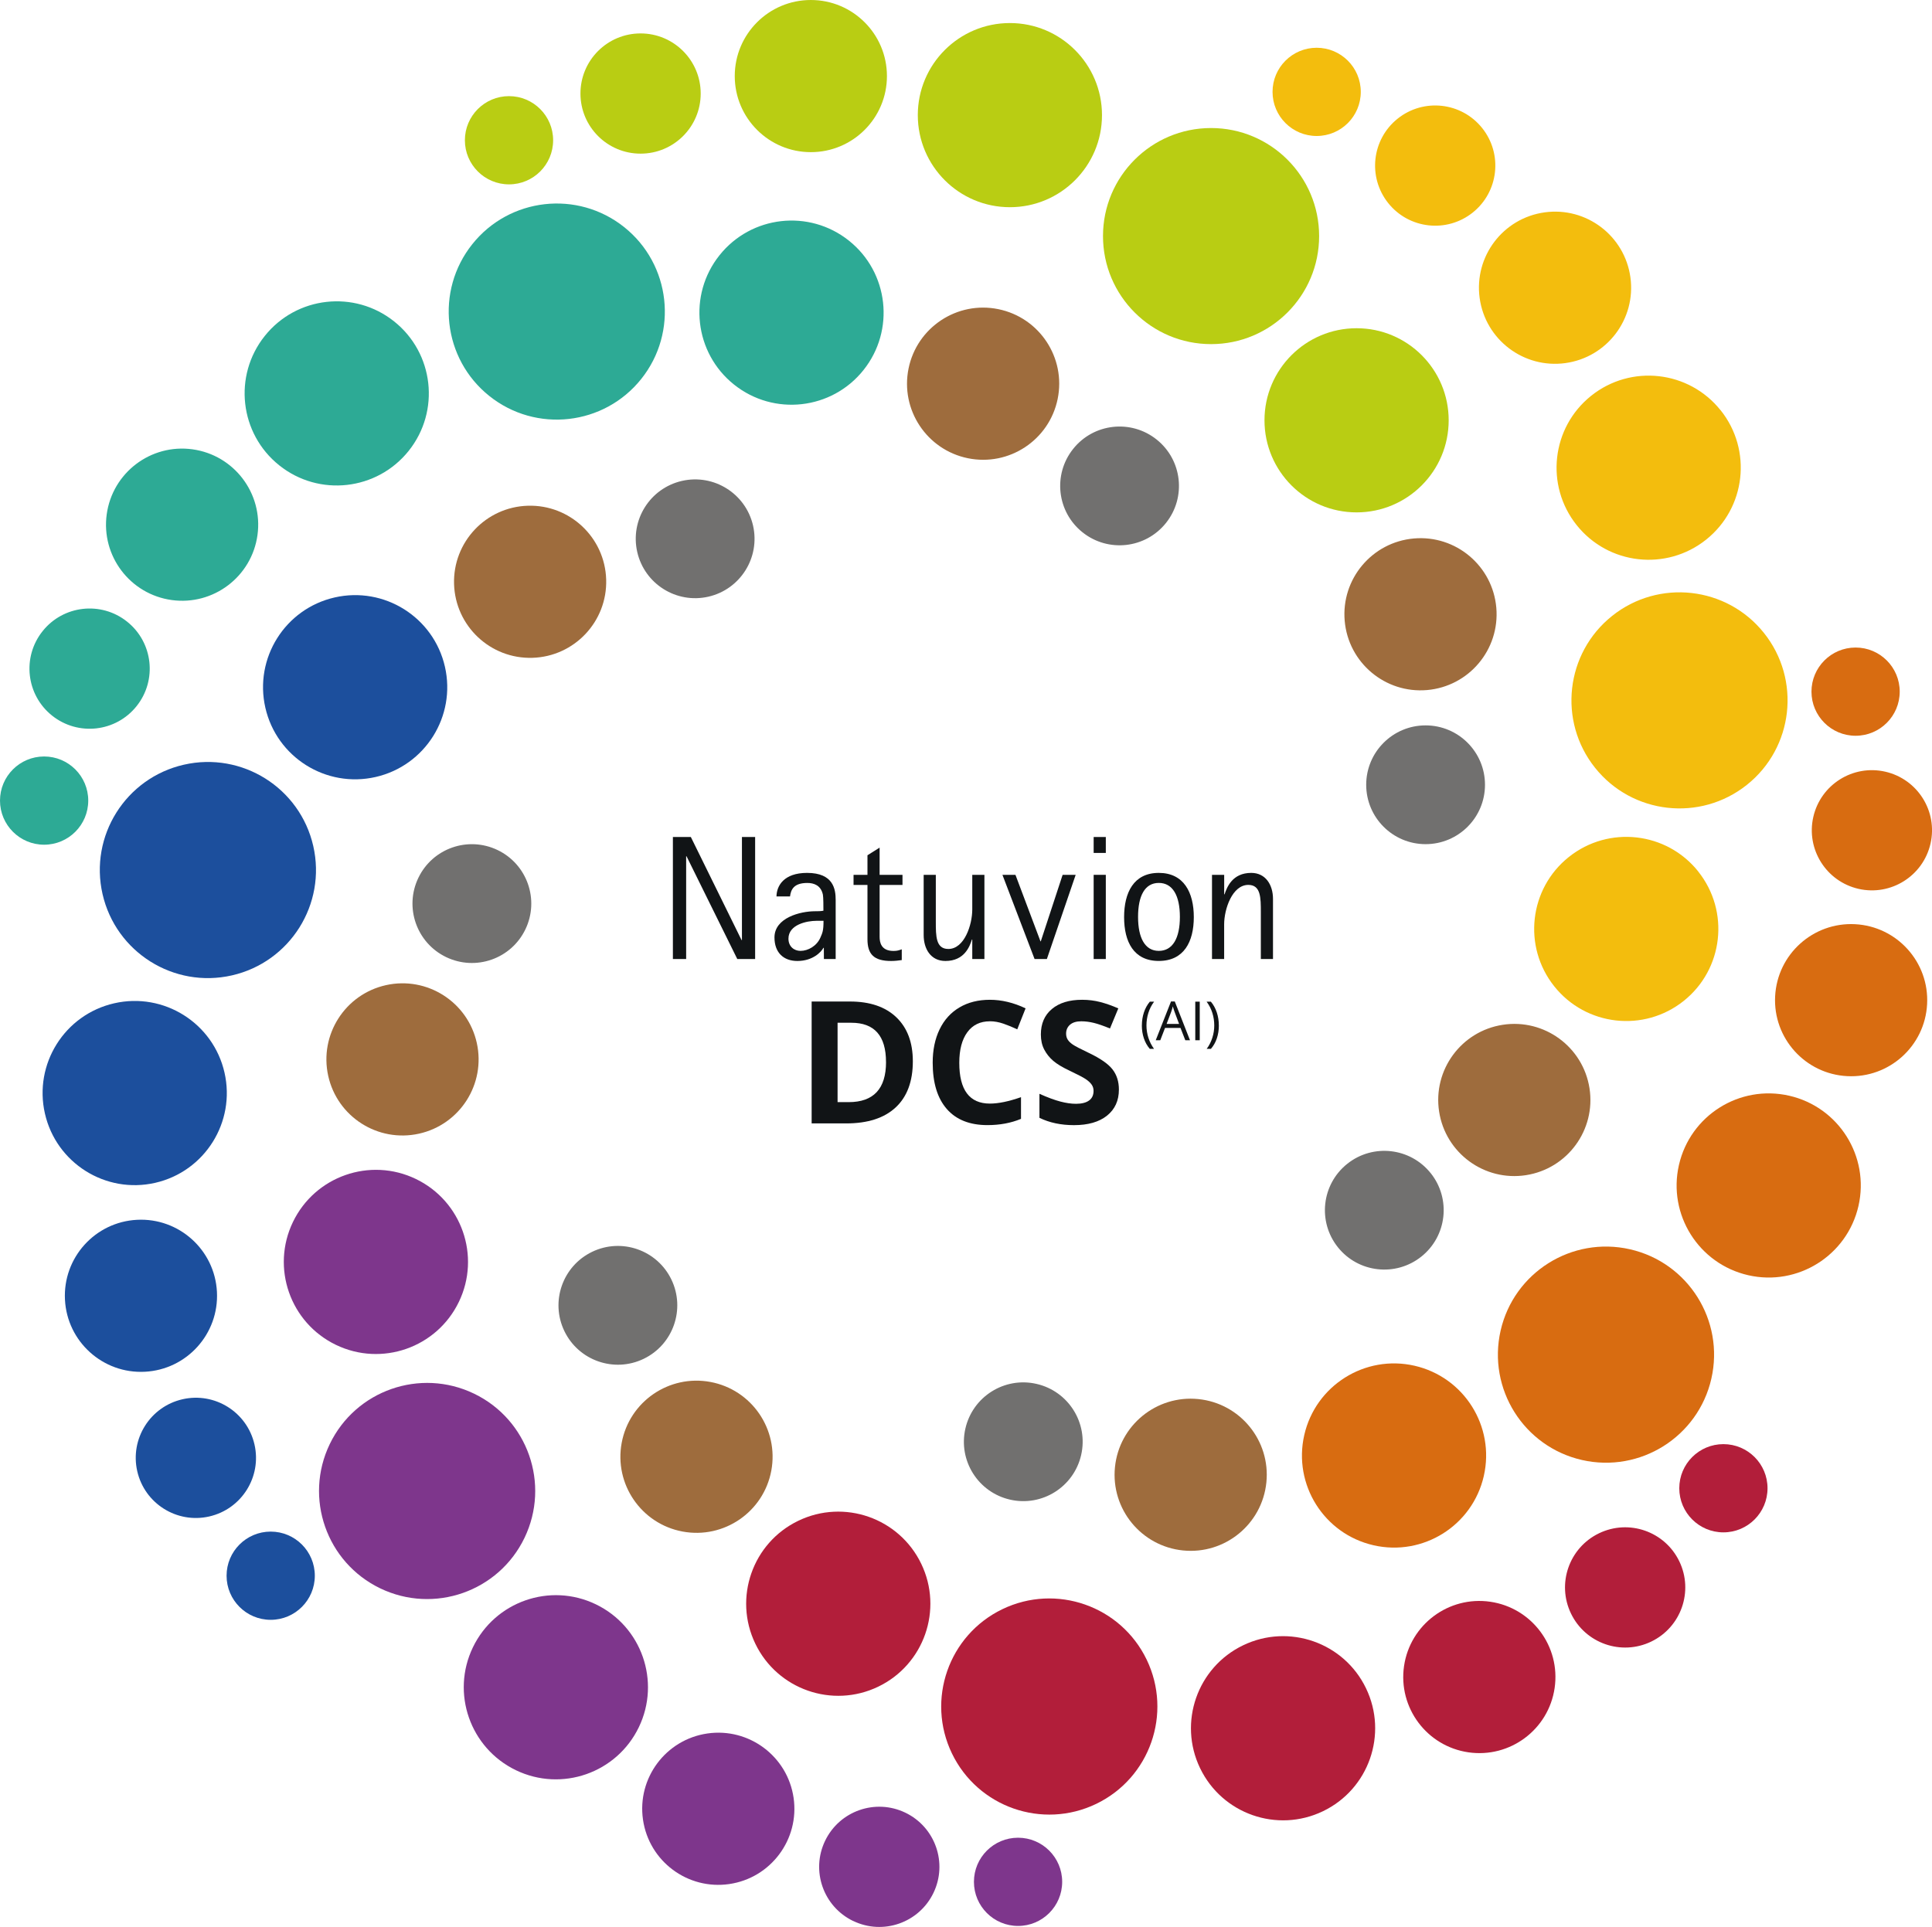 <?xml version="1.0" encoding="UTF-8"?>
<svg id="Ebene_1" data-name="Ebene 1" xmlns="http://www.w3.org/2000/svg" viewBox="0 0 556.55 555.21">
  <g>
    <g>
      <path d="M262.96,305.79c0,5.78-1.65,10.21-4.94,13.28-3.29,3.07-8.04,4.61-14.26,4.61h-9.95v-35.12h11.03c5.73,0,10.19,1.51,13.36,4.54s4.76,7.25,4.76,12.68ZM255.23,305.99c0-7.54-3.33-11.31-9.99-11.31h-3.96v22.87h3.2c7.17,0,10.76-3.85,10.76-11.56Z" fill="#111416"/>
      <path d="M285.16,294.26c-2.8,0-4.97,1.05-6.51,3.16-1.54,2.11-2.31,5.04-2.31,8.8,0,7.83,2.94,11.75,8.82,11.75,2.47,0,5.45-.62,8.96-1.85v6.25c-2.88,1.2-6.1,1.8-9.66,1.8-5.11,0-9.02-1.55-11.72-4.65-2.71-3.1-4.06-7.55-4.06-13.34,0-3.65.66-6.85,1.99-9.6,1.33-2.75,3.24-4.85,5.73-6.32,2.49-1.47,5.41-2.2,8.76-2.2s6.84.82,10.28,2.47l-2.4,6.05c-1.31-.62-2.63-1.17-3.96-1.63-1.33-.46-2.63-.7-3.92-.7Z" fill="#111416"/>
      <path d="M322.32,313.94c0,3.17-1.14,5.67-3.42,7.5-2.28,1.83-5.46,2.74-9.52,2.74-3.75,0-7.06-.7-9.95-2.11v-6.92c2.37,1.06,4.38,1.8,6.02,2.23,1.64.43,3.14.65,4.5.65,1.63,0,2.89-.31,3.76-.94.87-.62,1.31-1.55,1.31-2.79,0-.69-.19-1.3-.58-1.84-.38-.54-.95-1.05-1.69-1.55-.74-.5-2.26-1.29-4.55-2.38-2.15-1.01-3.76-1.98-4.83-2.91-1.07-.93-1.93-2.01-2.57-3.24s-.96-2.67-.96-4.32c0-3.11,1.05-5.55,3.16-7.33,2.11-1.78,5.02-2.67,8.73-2.67,1.83,0,3.57.22,5.22.65,1.66.43,3.39,1.04,5.2,1.83l-2.4,5.79c-1.87-.77-3.42-1.31-4.65-1.61-1.22-.3-2.43-.46-3.62-.46-1.41,0-2.49.33-3.24.98-.75.66-1.13,1.51-1.13,2.57,0,.66.15,1.23.46,1.72.3.49.79.96,1.45,1.42.66.46,2.24,1.28,4.72,2.46,3.28,1.57,5.53,3.14,6.75,4.72,1.22,1.58,1.83,3.51,1.83,5.8Z" fill="#111416"/>
      <path d="M328.94,295.46c0-1.34.2-2.6.59-3.77.39-1.17.96-2.2,1.7-3.08h1.23c-.73.98-1.28,2.05-1.65,3.23-.37,1.17-.55,2.38-.55,3.61s.19,2.41.56,3.57c.38,1.16.92,2.22,1.62,3.18h-1.22c-.75-.86-1.31-1.87-1.7-3.02s-.59-2.39-.59-3.71Z" fill="#111416"/>
      <path d="M341.45,299.72l-1.38-3.54h-4.46l-1.37,3.54h-1.31l4.4-11.17h1.09l4.38,11.17h-1.34ZM339.66,295.02l-1.29-3.45c-.17-.44-.34-.97-.52-1.61-.11.49-.27,1.02-.48,1.61l-1.31,3.45h3.6Z" fill="#111416"/>
      <path d="M344.32,299.72v-11.12h1.29v11.12h-1.29Z" fill="#111416"/>
      <path d="M351.12,295.46c0,1.33-.2,2.58-.59,3.73-.39,1.15-.96,2.15-1.7,3.01h-1.22c.71-.95,1.25-2.01,1.62-3.18.38-1.16.56-2.35.56-3.57s-.18-2.44-.55-3.61c-.37-1.17-.92-2.25-1.65-3.23h1.23c.75.89,1.31,1.92,1.7,3.09.39,1.17.59,2.43.59,3.76Z" fill="#111416"/>
    </g>
    <g>
      <polygon points="212.39 276.32 197.77 246.71 197.66 246.71 197.66 276.32 193.84 276.32 193.84 241.16 199.01 241.16 213.62 270.86 213.73 270.86 213.73 241.16 217.53 241.16 217.53 276.32 212.39 276.32" fill="#111416"/>
      <path d="M237.31,273.1h-.11c-.62,1.17-3.03,3.78-7.51,3.78-4.01,0-6.59-2.45-6.59-6.78,0-5.65,7.4-7.55,11.69-7.55.87,0,1.6,0,2.41-.15,0-1.17,0-3.82-.15-4.63-.58-2.71-2.62-3.37-4.48-3.37-3.97,0-4.74,1.98-4.99,3.88h-3.9c.04-3.05,2.11-6.78,8.81-6.78,7.62,0,8.24,4.74,8.24,7.79v17.03h-3.39l-.02-3.2h0ZM235.15,265.31c-2.58,0-8.02,1.02-8.02,5.14,0,2.28,1.64,3.52,3.46,3.52,2.22,0,4.69-1.43,5.72-3.78.62-1.43.92-1.98.92-4.89h-2.07Z" fill="#111416"/>
      <path d="M259.79,276.62c-1.02.15-2.07.26-3.09.26-4.95,0-6.81-1.94-6.81-6.27v-15.64h-4.01v-2.9h4.01v-5.65l3.5-2.2v7.85h6.59v2.9h-6.59v14.94c0,1.58.41,4.08,4.01,4.08,1.13,0,1.6-.21,2.37-.47v3.12h.02Z" fill="#111416"/>
      <path d="M280.08,270.71h-.11c-.62,1.98-2.15,6.17-7.62,6.17-4.22,0-6.27-3.46-6.27-7.49v-17.32h3.5v13.46c0,4.18,0,7.89,3.61,7.89,4.63,0,6.89-6.98,6.89-11.37v-9.99h3.5v24.26h-3.5v-5.61Z" fill="#111416"/>
      <polygon points="288.77 252.06 292.52 252.06 299.73 271.22 299.82 271.22 306.11 252.06 309.87 252.06 301.57 276.32 298.03 276.32 288.77 252.06" fill="#111416"/>
      <path d="M315.05,241.16h3.5v4.59h-3.5v-4.59ZM315.05,252.06h3.5v24.26h-3.5v-24.26Z" fill="#111416"/>
      <path d="M323.82,264.24c0-7.08,2.77-12.74,9.99-12.74s10.09,5.65,10.09,12.74-2.84,12.63-10.09,12.63-9.99-5.55-9.99-12.63M333.81,273.97c4.01,0,6.08-3.67,6.08-9.79s-2.07-9.79-6.08-9.79-5.97,3.71-5.97,9.79,2.01,9.79,5.97,9.79" fill="#111416"/>
      <path d="M349.15,252.06h3.5v5.61h.11c.66-1.98,2.22-6.17,7.68-6.17,4.16,0,6.27,3.46,6.27,7.49v17.32h-3.5v-13.46c0-4.18,0-7.89-3.61-7.89-4.63,0-6.96,6.98-6.96,11.37v9.99h-3.5v-24.26Z" fill="#111416"/>
    </g>
  </g>
  <g>
    <path d="M348.87,36.89c17.19,0,31.13,13.94,31.13,31.13s-13.94,31.13-31.13,31.13-31.13-13.94-31.13-31.13,13.94-31.13,31.13-31.13Z" fill="#b9cd13"/>
    <path d="M390.79,94.57c14.65,0,26.53,11.88,26.53,26.53s-11.88,26.53-26.53,26.53-26.53-11.88-26.53-26.53,11.88-26.53,26.53-26.53Z" fill="#b9cd13"/>
    <path d="M290.92,6.64c14.65,0,26.53,11.88,26.53,26.53s-11.88,26.53-26.53,26.53-26.53-11.88-26.53-26.53,11.88-26.53,26.53-26.53Z" fill="#b9cd13"/>
    <circle cx="146.63" cy="40.41" r="12.71" fill="#b9cd13"/>
    <circle cx="233.58" cy="21.92" r="21.92" fill="#b9cd13"/>
    <path d="M184.53,9.63c9.56,0,17.32,7.75,17.32,17.32s-7.75,17.32-17.32,17.32-17.32-7.75-17.32-17.32,7.75-17.32,17.32-17.32Z" fill="#b9cd13"/>
  </g>
  <g>
    <path d="M136.05,70.36c10.72-13.44,30.31-15.65,43.75-4.93,13.44,10.72,15.65,30.31,4.93,43.75-10.72,13.44-30.31,15.65-43.75,4.93-13.44-10.72-15.65-30.31-4.93-43.75Z" fill="#2daa95"/>
    <path d="M207.27,73.54c9.14-11.46,25.83-13.34,37.28-4.2,11.46,9.13,13.34,25.83,4.2,37.28-9.13,11.46-25.83,13.34-37.28,4.2-11.46-9.13-13.34-25.83-4.2-37.28Z" fill="#2daa95"/>
    <path d="M76.26,96.81c9.13-11.46,25.83-13.34,37.28-4.2,11.46,9.13,13.34,25.83,4.2,37.28s-25.83,13.34-37.28,4.2c-11.46-9.13-13.34-25.83-4.2-37.28Z" fill="#2daa95"/>
    <circle cx="12.71" cy="230.67" r="12.71" fill="#2daa95"/>
    <circle cx="52.46" cy="151.16" r="21.92" transform="translate(-104.44 182.55) rotate(-82.17)" fill="#2daa95"/>
    <path d="M12.27,181.85c5.96-7.48,16.86-8.71,24.34-2.74,7.48,5.96,8.71,16.86,2.74,24.34-5.96,7.48-16.86,8.7-24.34,2.74-7.48-5.96-8.71-16.86-2.74-24.34Z" fill="#2daa95"/>
  </g>
  <g>
    <path d="M29.54,257.61c-3.83-16.76,6.66-33.45,23.42-37.28,16.76-3.83,33.45,6.66,37.28,23.42,3.83,16.76-6.66,33.45-23.42,37.28-16.76,3.83-33.45-6.66-37.28-23.42Z" fill="#1c4f9d"/>
    <path d="M76.44,203.91c-3.26-14.28,5.67-28.51,19.96-31.77,14.28-3.26,28.51,5.67,31.77,19.96,3.26,14.28-5.68,28.51-19.96,31.77-14.28,3.26-28.51-5.67-31.77-19.96Z" fill="#1c4f9d"/>
    <path d="M12.94,320.84c-3.26-14.28,5.67-28.51,19.96-31.77,14.28-3.26,28.51,5.67,31.77,19.96,3.26,14.28-5.67,28.51-19.96,31.77-14.28,3.26-28.51-5.67-31.77-19.96Z" fill="#1c4f9d"/>
    <circle cx="77.98" cy="454" r="12.71" fill="#1c4f9d"/>
    <circle cx="40.6" cy="373.34" r="21.92" transform="translate(-19.35 2.62) rotate(-2.98)" fill="#1c4f9d"/>
    <path d="M39.54,423.9c-2.13-9.32,3.7-18.61,13.03-20.74,9.32-2.13,18.61,3.7,20.74,13.03,2.13,9.32-3.7,18.61-13.03,20.74-9.32,2.13-18.61-3.7-20.74-13.03Z" fill="#1c4f9d"/>
  </g>
  <g>
    <path d="M109.53,457.64c-15.49-7.46-22-26.06-14.54-41.56,7.46-15.49,26.06-22,41.56-14.54,15.49,7.46,22,26.06,14.54,41.56-7.46,15.49-26.06,22-41.56,14.54Z" fill="#7e368c"/>
    <path d="M96.78,387.49c-13.2-6.36-18.75-22.21-12.39-35.41,6.36-13.2,22.21-18.75,35.41-12.39,13.2,6.36,18.75,22.21,12.39,35.41-6.36,13.2-22.21,18.75-35.41,12.39Z" fill="#7e368c"/>
    <path d="M148.62,510.04c-13.2-6.36-18.75-22.21-12.39-35.41,6.36-13.2,22.21-18.75,35.41-12.39,13.2,6.36,18.75,22.21,12.39,35.41-6.36,13.2-22.21,18.75-35.41,12.39Z" fill="#7e368c"/>
    <circle cx="293.27" cy="542.2" r="12.71" fill="#7e368c"/>
    <circle cx="206.91" cy="521.15" r="21.92" transform="translate(-72.8 35.18) rotate(-8.27)" fill="#7e368c"/>
    <path d="M245.78,553.49c-8.62-4.15-12.24-14.5-8.09-23.12,4.15-8.62,14.5-12.24,23.12-8.09,8.62,4.15,12.24,14.5,8.09,23.11-4.15,8.62-14.5,12.24-23.11,8.09Z" fill="#7e368c"/>
  </g>
  <g>
    <path d="M315.78,519.74c-15.49,7.46-34.1.95-41.56-14.54-7.46-15.49-.95-34.1,14.54-41.56,15.49-7.46,34.1-.95,41.56,14.54,7.46,15.49.95,34.1-14.54,41.56Z" fill="#b21e3a"/>
    <path d="M252.99,485.97c-13.2,6.36-29.06.81-35.41-12.39-6.36-13.2-.81-29.06,12.39-35.41,13.2-6.36,29.05-.81,35.41,12.39,6.36,13.2.81,29.06-12.39,35.41Z" fill="#b21e3a"/>
    <path d="M381.12,521.85c-13.2,6.36-29.05.81-35.41-12.39-6.36-13.2-.81-29.06,12.39-35.41,13.2-6.36,29.06-.81,35.41,12.39,6.36,13.2.81,29.06-12.39,35.41Z" fill="#b21e3a"/>
    <circle cx="496.46" cy="428.8" r="12.71" fill="#b21e3a"/>
    <circle cx="426.15" cy="483.2" r="21.92" transform="translate(-113.32 835.41) rotate(-81.73)" fill="#b21e3a"/>
    <path d="M475.67,472.98c-8.62,4.15-18.97.53-23.12-8.09-4.15-8.62-.53-18.97,8.09-23.12,8.62-4.15,18.97-.53,23.12,8.09,4.15,8.62.53,18.97-8.09,23.12Z" fill="#b21e3a"/>
  </g>
  <g>
    <path d="M492.99,397.23c-3.82,16.76-20.51,27.25-37.28,23.43-16.76-3.82-27.25-20.51-23.43-37.28,3.82-16.76,20.51-27.25,37.28-23.43,16.76,3.82,27.25,20.51,23.43,37.28Z" fill="#d86c11"/>
    <path d="M427.44,425.27c-3.26,14.29-17.48,23.22-31.76,19.96-14.28-3.26-23.22-17.48-19.96-31.77,3.26-14.28,17.48-23.22,31.76-19.96,14.28,3.26,23.22,17.48,19.96,31.76Z" fill="#d86c11"/>
    <path d="M535.37,347.46c-3.26,14.28-17.48,23.22-31.76,19.96-14.28-3.26-23.22-17.48-19.96-31.76,3.26-14.29,17.48-23.22,31.76-19.96,14.28,3.26,23.22,17.48,19.96,31.76Z" fill="#d86c11"/>
    <circle cx="534.54" cy="199.28" r="12.71" fill="#d86c11"/>
    <circle cx="533.23" cy="288.16" r="21.92" transform="translate(217.76 805.7) rotate(-87.02)" fill="#d86c11"/>
    <path d="M556.12,243.07c-2.13,9.32-11.41,15.16-20.73,13.03-9.32-2.13-15.16-11.41-13.03-20.73,2.13-9.32,11.41-15.16,20.73-13.03,9.32,2.13,15.16,11.41,13.03,20.73Z" fill="#d86c11"/>
  </g>
  <g>
    <circle cx="409.2" cy="177" r="21.92" transform="translate(-13.67 35.73) rotate(-4.92)" fill="#9e6c3d"/>
    <circle cx="283.2" cy="110.55" r="21.92" transform="translate(118.28 365.94) rotate(-78.47)" fill="#9e6c3d"/>
    <circle cx="152.71" cy="167.62" r="21.92" transform="translate(-4.99 4.69) rotate(-1.73)" fill="#9e6c3d"/>
    <circle cx="115.96" cy="305.23" r="21.92" transform="translate(-63.23 32.28) rotate(-12.48)" fill="#9e6c3d"/>
    <circle cx="200.63" cy="419.69" r="21.92" transform="translate(-248.69 540.12) rotate(-79.45)" fill="#9e6c3d"/>
    <circle cx="342.97" cy="424.89" r="21.92" transform="translate(-114.17 723.51) rotate(-84.24)" fill="#9e6c3d"/>
    <circle cx="436.24" cy="316.91" r="21.92" transform="translate(-43.23 70.24) rotate(-8.77)" fill="#9e6c3d"/>
  </g>
  <g>
    <path d="M508.15,182.38c10.72,13.44,8.52,33.03-4.92,43.75-13.44,10.72-33.03,8.52-43.75-4.92-10.72-13.44-8.52-33.03,4.92-43.75,13.44-10.72,33.03-8.52,43.75,4.92Z" fill="#f3bd0d"/>
    <path d="M489.21,251.11c9.14,11.45,7.26,28.15-4.19,37.28-11.45,9.14-28.15,7.26-37.28-4.2-9.14-11.45-7.26-28.15,4.2-37.28s28.15-7.26,37.28,4.19Z" fill="#f3bd0d"/>
    <path d="M495.67,118.21c9.14,11.45,7.26,28.15-4.2,37.28-11.45,9.14-28.15,7.26-37.28-4.19-9.14-11.45-7.26-28.15,4.19-37.28,11.45-9.14,28.15-7.26,37.28,4.2Z" fill="#f3bd0d"/>
    <circle cx="379.29" cy="26.47" r="12.71" fill="#f3bd0d"/>
    <circle cx="447.96" cy="82.91" r="21.92" transform="translate(-7.12 61.79) rotate(-7.83)" fill="#f3bd0d"/>
    <path d="M426.98,36.91c5.96,7.48,4.74,18.37-2.74,24.34-7.48,5.96-18.37,4.74-24.34-2.74-5.96-7.48-4.74-18.37,2.74-24.34,7.48-5.96,18.37-4.74,24.34,2.74Z" fill="#f3bd0d"/>
  </g>
  <g>
    <path d="M410.67,209c9.45,0,17.11,7.66,17.11,17.11s-7.66,17.11-17.11,17.11-17.11-7.66-17.11-17.11,7.66-17.11,17.11-17.11Z" fill="#71706f"/>
    <path d="M309.14,129.34c5.89-7.39,16.65-8.6,24.04-2.71,7.39,5.89,8.6,16.65,2.71,24.04-5.89,7.39-16.65,8.6-24.04,2.71-7.39-5.89-8.6-16.65-2.71-24.04Z" fill="#71706f"/>
    <path d="M183.57,159.05c-2.1-9.21,3.66-18.38,12.87-20.49,9.21-2.1,18.38,3.66,20.49,12.87,2.1,9.21-3.66,18.38-12.87,20.49-9.21,2.1-18.38-3.66-20.49-12.87Z" fill="#71706f"/>
    <path d="M128.51,275.76c-8.51-4.1-12.09-14.32-7.99-22.84s14.32-12.09,22.84-7.99c8.51,4.1,12.09,14.32,7.99,22.84s-14.32,12.09-22.84,7.99Z" fill="#71706f"/>
    <path d="M185.42,391.51c-8.51,4.1-18.74.52-22.84-7.99-4.1-8.51-.52-18.74,7.99-22.84,8.51-4.1,18.74-.52,22.84,7.99,4.1,8.51.52,18.74-7.99,22.84Z" fill="#71706f"/>
    <path d="M311.45,419.21c-2.1,9.21-11.27,14.98-20.48,12.87-9.21-2.1-14.98-11.27-12.87-20.48,2.1-9.21,11.27-14.98,20.48-12.87,9.21,2.1,14.98,11.27,12.87,20.48Z" fill="#71706f"/>
    <path d="M412.15,338.02c5.89,7.39,4.68,18.15-2.71,24.04-7.39,5.89-18.15,4.68-24.04-2.7-5.89-7.39-4.68-18.15,2.71-24.04,7.39-5.89,18.15-4.68,24.04,2.71Z" fill="#71706f"/>
  </g>
</svg>